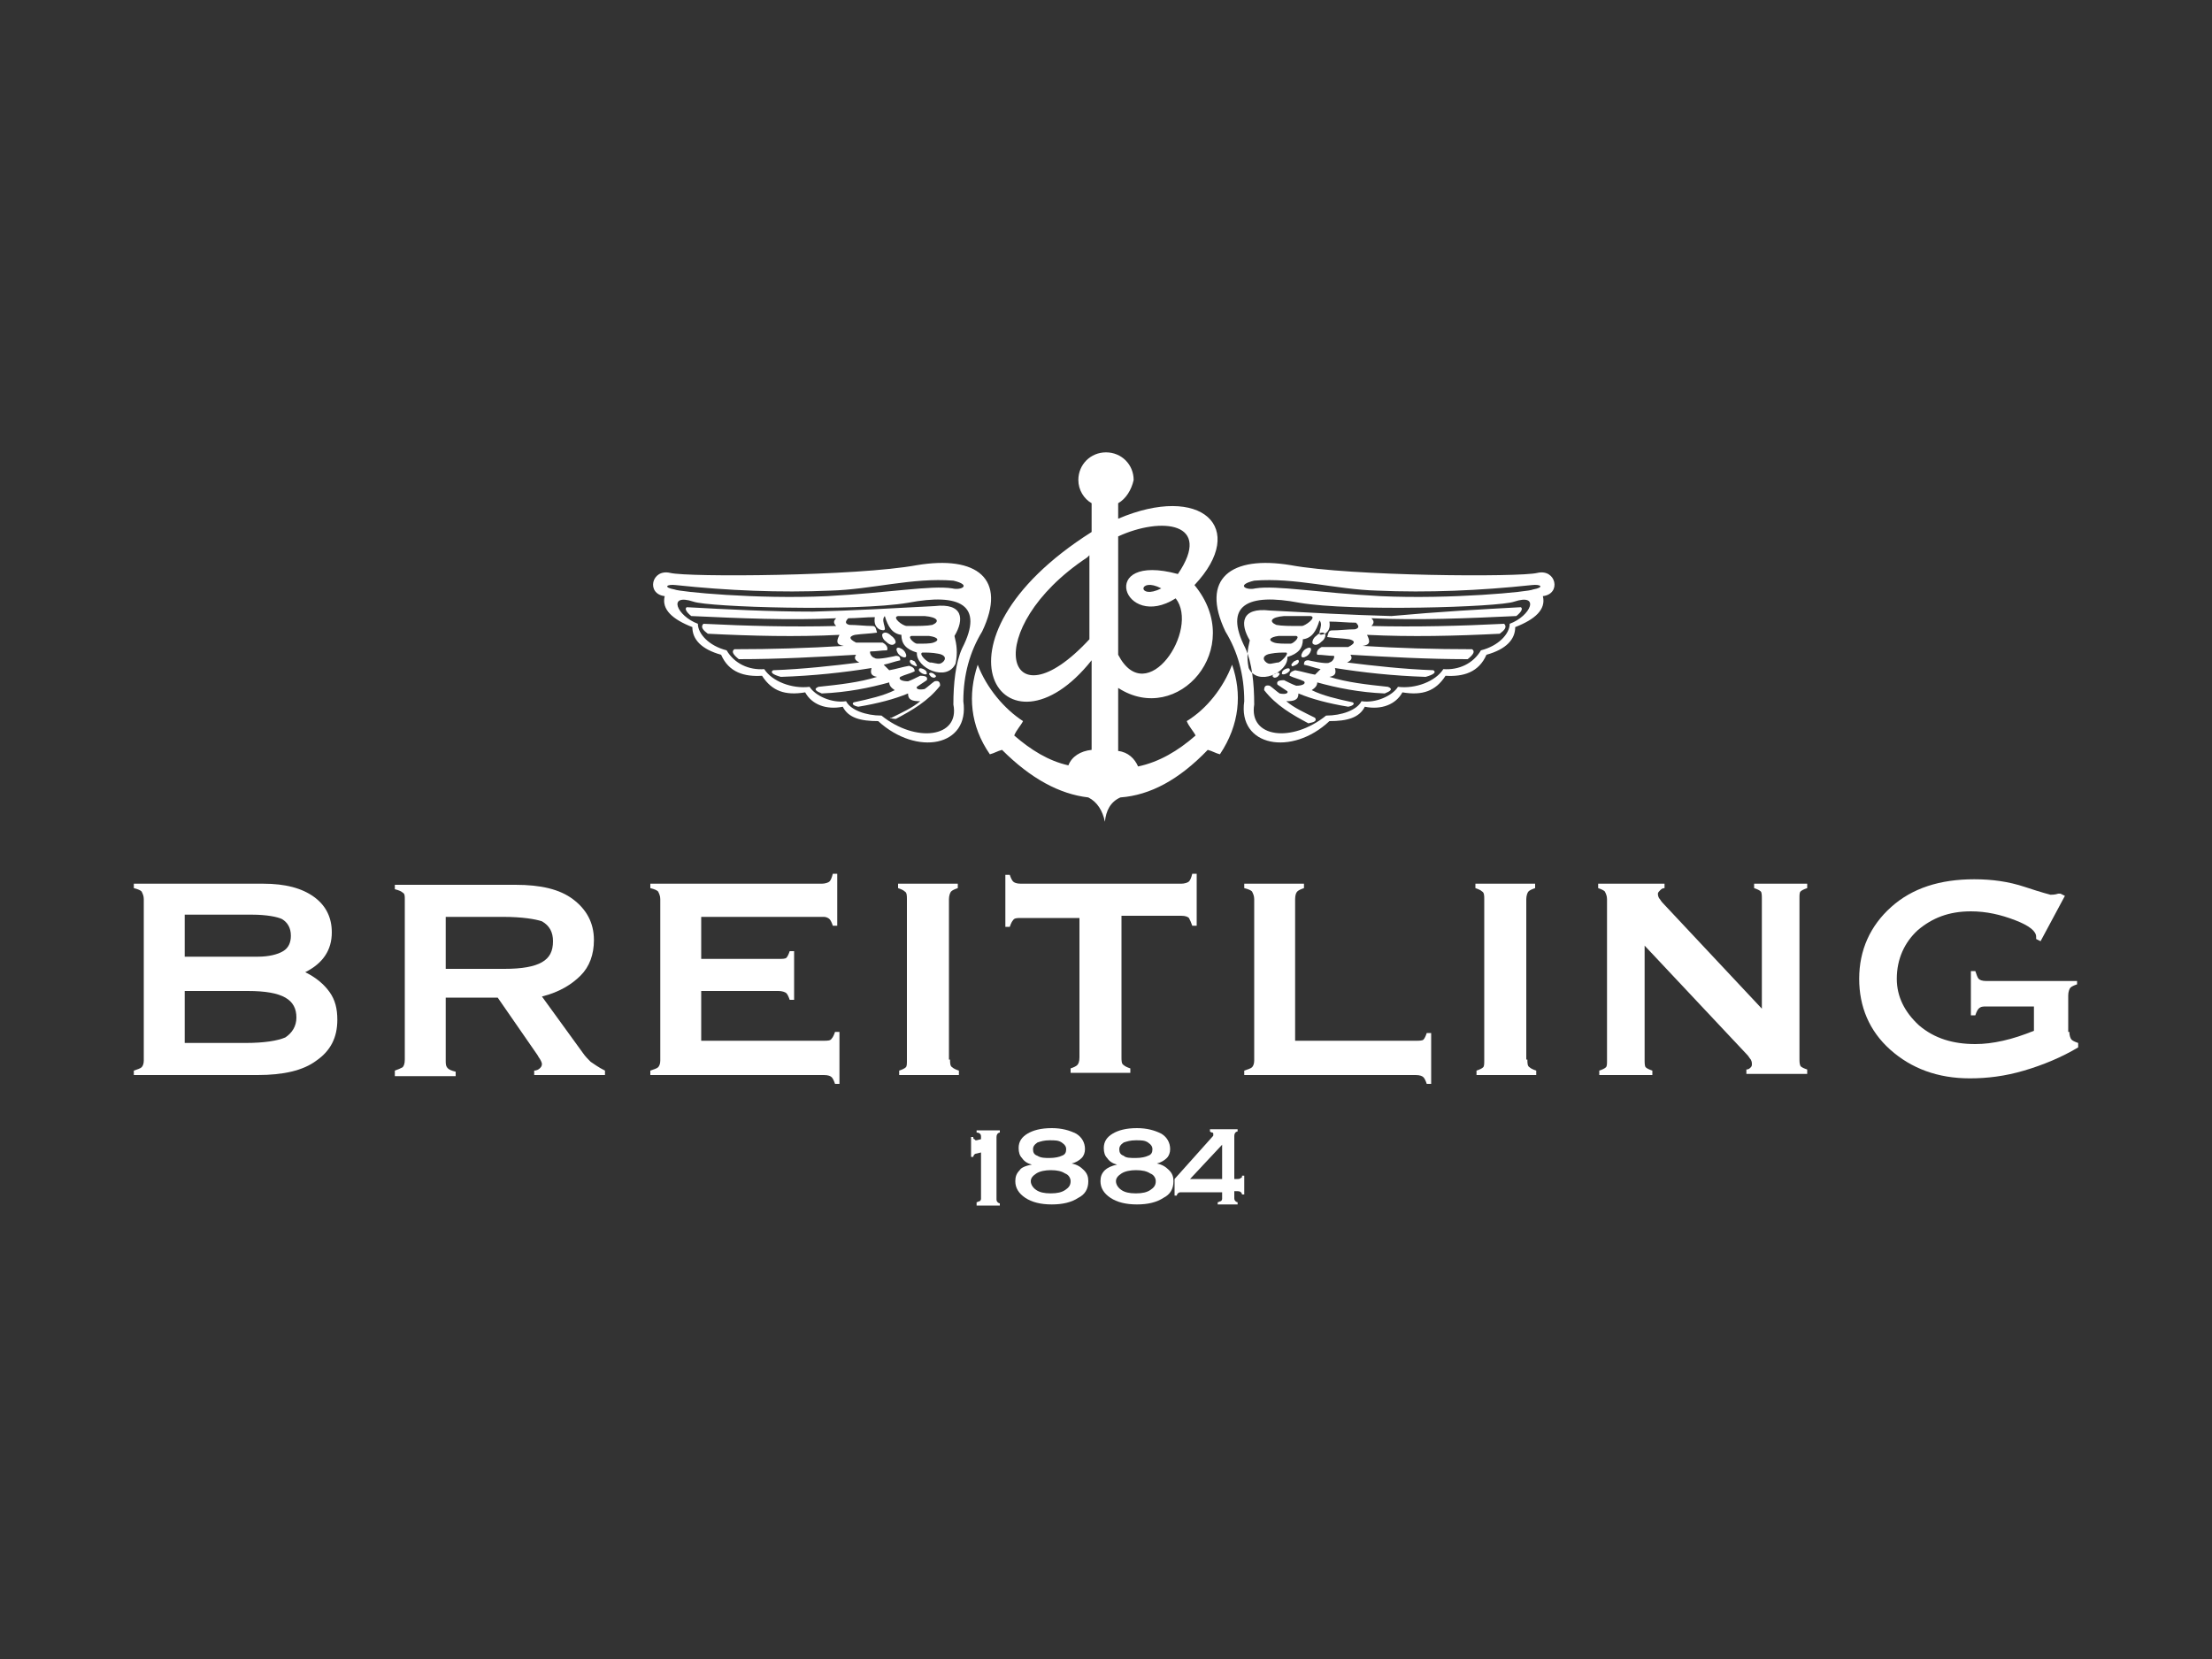 <?xml version="1.0" encoding="utf-8"?>
<!-- Generator: Adobe Illustrator 21.0.2, SVG Export Plug-In . SVG Version: 6.00 Build 0)  -->
<svg version="1.1" id="Layer_1" xmlns="http://www.w3.org/2000/svg" xmlns:xlink="http://www.w3.org/1999/xlink" x="0px" y="0px"
	 viewBox="0 0 200 150" style="enable-background:new 0 0 200 150;" xml:space="preserve">
<rect x="0" y="0" width="200" height="150" fill="#333333" stroke="none"/>
<style type="text/css">
	.st0{fill-rule:evenodd;clip-rule:evenodd;fill:#FFFFFF;}
	.st1{fill:#FFFFFF;}
</style>
<g>
	<path class="st0" d="M12.1,97.2v-0.4c0.3-0.1,0.6-0.2,0.7-0.3c0.1-0.1,0.2-0.3,0.2-0.6V81.3c0-0.3-0.1-0.5-0.2-0.7
		c-0.1-0.1-0.3-0.2-0.7-0.3v-0.4h11.7c2,0,3.5,0.4,4.6,1.2c1.1,0.8,1.6,1.9,1.6,3.2c0,0.8-0.2,1.5-0.6,2.1c-0.4,0.6-1,1.1-1.8,1.5
		c1,0.5,1.7,1.1,2.2,1.8c0.5,0.7,0.7,1.5,0.7,2.5c0,1.6-0.6,2.8-1.9,3.7c-1.2,0.9-3,1.3-5.3,1.3H12.1L12.1,97.2z M22.4,89.6h-5.7
		v4.7h5.5c1.7,0,2.9-0.2,3.6-0.5c0.6-0.4,1-1,1-1.8c0-0.8-0.3-1.4-1-1.8C25.1,89.8,24,89.6,22.4,89.6L22.4,89.6z M22.8,82.7h-6.1
		v3.8h6.6c1,0,1.8-0.2,2.3-0.5c0.5-0.3,0.7-0.8,0.7-1.4c0-0.7-0.3-1.2-0.8-1.5C25.1,82.9,24.1,82.7,22.8,82.7L22.8,82.7z"/>
	<path class="st0" d="M35.7,97.2v-0.4c0.3-0.1,0.5-0.2,0.7-0.3c0.1-0.1,0.2-0.3,0.2-0.7V81.3c0-0.3,0-0.5-0.2-0.6
		c-0.1-0.1-0.3-0.2-0.7-0.3v-0.4h10.9c2.3,0,4,0.4,5.2,1.3c1.2,0.9,1.9,2.1,1.9,3.7c0,1.3-0.4,2.4-1.2,3.2c-0.8,0.8-1.9,1.5-3.5,1.9
		l3.7,5.1c0.2,0.3,0.5,0.6,0.7,0.8c0.3,0.2,0.7,0.5,1.3,0.8v0.4h-6.4v-0.4c0.2,0,0.4-0.1,0.5-0.2c0.1-0.1,0.2-0.2,0.2-0.4
		c0,0,0-0.1-0.1-0.3c-0.1-0.2-0.2-0.3-0.3-0.5L45,90.2h-4.7v5.7c0,0.3,0,0.5,0.2,0.7c0.1,0.1,0.3,0.2,0.7,0.3v0.4H35.7L35.7,97.2z
		 M45.5,82.9h-5.2v4.7h5.3c1.6,0,2.7-0.2,3.4-0.6c0.7-0.4,1-1,1-1.9c0-0.8-0.3-1.4-1-1.8C48.4,83.1,47.2,82.9,45.5,82.9L45.5,82.9z"
		/>
	<path class="st0" d="M74.5,94.1c0.3,0,0.6,0,0.7-0.2c0.1-0.1,0.2-0.3,0.3-0.6h0.4V98h-0.4c-0.1-0.3-0.2-0.5-0.3-0.6
		c-0.1-0.1-0.3-0.2-0.7-0.2H58.8v-0.4c0.3-0.1,0.6-0.2,0.7-0.3c0.1-0.1,0.2-0.3,0.2-0.6V81.3c0-0.3-0.1-0.5-0.2-0.7
		c-0.1-0.1-0.3-0.2-0.7-0.3v-0.4h15.5c0.3,0,0.6-0.1,0.7-0.2c0.1-0.1,0.2-0.3,0.3-0.7h0.4v4.7h-0.4c-0.1-0.3-0.2-0.5-0.3-0.6
		c-0.1-0.1-0.3-0.2-0.5-0.2h-0.1H63.4v3.8h7c0.3,0,0.6,0,0.7-0.1c0.1-0.1,0.2-0.3,0.3-0.6h0.4v4.4h-0.4c-0.1-0.3-0.2-0.5-0.3-0.6
		c-0.1-0.1-0.4-0.2-0.7-0.2h-7v4.5H74.5L74.5,94.1z"/>
	<path class="st0" d="M85.9,95.8c0,0.3,0,0.6,0.2,0.7c0.1,0.1,0.3,0.2,0.6,0.3v0.4h-5.4v-0.4c0.3-0.1,0.5-0.2,0.6-0.3
		c0.1-0.1,0.1-0.3,0.1-0.7V81.3c0-0.3,0-0.6-0.2-0.7c-0.1-0.1-0.3-0.2-0.6-0.3v-0.4h5.4v0.4c-0.3,0.1-0.5,0.2-0.6,0.3
		c-0.1,0.1-0.2,0.4-0.2,0.7V95.8L85.9,95.8z"/>
	<path class="st0" d="M92.3,83c-0.3,0-0.6,0-0.7,0.2c-0.1,0.1-0.2,0.3-0.3,0.6h-0.4v-4.7h0.4c0.1,0.3,0.2,0.5,0.3,0.6
		c0.1,0.1,0.3,0.2,0.7,0.2h14.5c0.3,0,0.6-0.1,0.7-0.2c0.1-0.1,0.2-0.3,0.3-0.7h0.4v4.7h-0.4c-0.1-0.3-0.2-0.5-0.3-0.7
		c-0.1-0.1-0.3-0.2-0.7-0.2h-5.4v12.8c0,0.3,0,0.6,0.2,0.7c0.1,0.1,0.3,0.2,0.6,0.3v0.4h-5.4v-0.4c0.3-0.1,0.5-0.2,0.6-0.3
		c0.1-0.1,0.2-0.3,0.2-0.7V83H92.3L92.3,83z"/>
	<path class="st0" d="M128,94.1c0.3,0,0.6,0,0.7-0.1c0.1-0.1,0.2-0.3,0.3-0.6l0.4,0V98H129c-0.1-0.3-0.2-0.5-0.3-0.6
		c-0.1-0.1-0.3-0.2-0.7-0.2h-15.5v-0.4c0.3-0.1,0.6-0.2,0.7-0.3c0.1-0.1,0.2-0.3,0.2-0.6V81.3c0-0.3-0.1-0.5-0.2-0.7
		c-0.1-0.1-0.3-0.2-0.7-0.3v-0.4h5.4v0.4c-0.3,0.1-0.5,0.2-0.6,0.3c-0.1,0.1-0.2,0.3-0.2,0.7v12.8H128L128,94.1z"/>
	<path class="st0" d="M138.1,95.8c0,0.3,0,0.6,0.2,0.7c0.1,0.1,0.3,0.2,0.6,0.3v0.4h-5.4v-0.4c0.3-0.1,0.5-0.2,0.6-0.3
		c0.1-0.1,0.1-0.3,0.1-0.7V81.3c0-0.3,0-0.6-0.2-0.7c-0.1-0.1-0.3-0.2-0.6-0.3v-0.4h5.4v0.4c-0.3,0.1-0.5,0.2-0.6,0.3
		c-0.1,0.1-0.2,0.4-0.2,0.7V95.8L138.1,95.8z"/>
	<path class="st0" d="M148.7,85.5v10.3c0,0.3,0,0.6,0.1,0.7c0.1,0.1,0.3,0.2,0.6,0.3v0.4h-4.8v-0.4c0.3-0.1,0.5-0.2,0.6-0.3
		c0.1-0.1,0.1-0.3,0.1-0.6V81.3c0-0.3-0.1-0.5-0.2-0.7c-0.1-0.1-0.3-0.2-0.6-0.3v-0.4h6v0.4c-0.2,0-0.3,0.1-0.4,0.2
		c-0.1,0.1-0.2,0.2-0.2,0.3c0,0.1,0,0.2,0.1,0.4c0.1,0.1,0.2,0.3,0.3,0.4l9,9.6v-9.9c0-0.3,0-0.6-0.1-0.7c-0.1-0.1-0.3-0.2-0.6-0.3
		v-0.4h4.8v0.4c-0.3,0.1-0.5,0.2-0.6,0.3c-0.1,0.1-0.1,0.3-0.1,0.6v14.5c0,0.3,0,0.5,0.1,0.7c0.1,0.1,0.3,0.2,0.6,0.3v0.4h-5.5v-0.4
		c0.2,0,0.3-0.1,0.4-0.2c0.1-0.1,0.1-0.2,0.1-0.3c0-0.1,0-0.2-0.1-0.4c-0.1-0.1-0.2-0.3-0.3-0.4L148.7,85.5L148.7,85.5z"/>
	<path class="st0" d="M187.1,93.3c0,0.3,0.1,0.6,0.2,0.7c0.1,0.1,0.3,0.2,0.6,0.3v0.4c-1.5,0.9-3.2,1.6-4.9,2.1
		c-1.7,0.5-3.3,0.7-4.9,0.7c-2.9,0-5.3-0.9-7.2-2.6c-1.9-1.7-2.8-3.9-2.8-6.4c0-2.6,1-4.8,2.9-6.5c1.9-1.7,4.4-2.5,7.5-2.5
		c1.6,0,3.1,0.2,4.6,0.7c1.5,0.5,2.3,0.7,2.3,0.7c0.1,0,0.4,0,0.7-0.1c0.1,0,0.1,0,0.2,0l0.4,0.2l-2.2,4.1l-0.4-0.2c0,0,0,0,0-0.1
		c0,0,0-0.1,0-0.1c0-0.5-0.6-1-1.9-1.5c-1.3-0.5-2.6-0.8-4-0.8c-2,0-3.5,0.6-4.8,1.7c-1.2,1.1-1.9,2.6-1.9,4.4c0,1.6,0.7,3,2,4.2
		c1.4,1.2,3.1,1.7,5.1,1.7c0.8,0,1.6-0.1,2.5-0.3c0.9-0.2,1.8-0.5,2.8-0.9V91h-4.3c-0.3,0-0.5,0-0.7,0.2c-0.1,0.1-0.2,0.3-0.3,0.6
		h-0.4v-4h0.4c0.1,0.3,0.2,0.6,0.3,0.7c0.1,0.1,0.3,0.2,0.7,0.2h8.2V89c-0.3,0.1-0.5,0.2-0.6,0.3c-0.1,0.1-0.2,0.4-0.2,0.7V93.3
		L187.1,93.3z"/>
	<path class="st0" d="M88.3,108.9v-0.2c0.1,0,0.2-0.1,0.3-0.1c0,0,0.1-0.1,0.1-0.2v-4.2l-0.4,0.1c0,0,0,0,0,0
		c-0.2,0-0.3,0.2-0.3,0.3l-0.2,0v-1.8l0.2,0c0,0.1,0,0.2,0.1,0.2c0,0,0.1,0.1,0.1,0.1c0,0,0,0,0,0c0,0,0,0,0.1,0l0.4-0.1v-0.2
		c0-0.1,0-0.2-0.1-0.3c0,0-0.1-0.1-0.3-0.1v-0.2h2.1v0.2c-0.1,0-0.2,0.1-0.2,0.1c0,0-0.1,0.1-0.1,0.3v5.6c0,0.1,0,0.2,0.1,0.3
		c0,0,0.1,0.1,0.2,0.1v0.2H88.3L88.3,108.9z"/>
	<path class="st0" d="M93.2,106.8c0,0.3,0.2,0.6,0.5,0.8c0.3,0.2,0.7,0.3,1.3,0.3s1-0.1,1.3-0.3c0.3-0.2,0.5-0.4,0.5-0.8
		c0-0.3-0.2-0.6-0.5-0.7c-0.3-0.2-0.7-0.3-1.3-0.3c-0.5,0-1,0.1-1.3,0.3C93.4,106.3,93.2,106.5,93.2,106.8L93.2,106.8z M94.9,104.7
		c0.5,0,0.9-0.1,1.1-0.2c0.3-0.1,0.4-0.3,0.4-0.6c0-0.2-0.1-0.4-0.4-0.6c-0.3-0.2-0.6-0.2-1.1-0.2c-0.5,0-0.8,0.1-1.1,0.2
		c-0.3,0.2-0.4,0.4-0.4,0.6c0,0.3,0.1,0.5,0.4,0.6C94.1,104.7,94.5,104.7,94.9,104.7L94.9,104.7z M93.3,105.3
		c-0.4-0.1-0.7-0.3-0.9-0.6c-0.2-0.2-0.3-0.5-0.3-0.9c0-0.6,0.3-1,0.8-1.3c0.5-0.3,1.2-0.5,2.2-0.5c0.9,0,1.6,0.2,2.2,0.5
		c0.5,0.3,0.8,0.8,0.8,1.4c0,0.3-0.1,0.6-0.3,0.8c-0.2,0.2-0.5,0.4-0.9,0.5c0.5,0.1,0.8,0.3,1.1,0.6c0.3,0.3,0.4,0.6,0.4,1
		c0,0.7-0.3,1.2-0.9,1.5c-0.6,0.4-1.4,0.6-2.4,0.6c-1,0-1.8-0.2-2.4-0.6c-0.6-0.4-0.9-0.9-0.9-1.5c0-0.4,0.1-0.7,0.4-1
		C92.3,105.6,92.7,105.4,93.3,105.3L93.3,105.3z"/>
	<path class="st0" d="M100.9,106.8c0,0.3,0.2,0.6,0.5,0.8c0.3,0.2,0.7,0.3,1.3,0.3c0.6,0,1-0.1,1.3-0.3c0.3-0.2,0.5-0.4,0.5-0.8
		c0-0.3-0.2-0.6-0.5-0.7c-0.3-0.2-0.7-0.3-1.3-0.3c-0.5,0-1,0.1-1.3,0.3C101.1,106.3,100.9,106.5,100.9,106.8L100.9,106.8z
		 M102.7,104.7c0.5,0,0.9-0.1,1.1-0.2c0.3-0.1,0.4-0.3,0.4-0.6c0-0.2-0.1-0.4-0.4-0.6c-0.3-0.2-0.6-0.2-1.1-0.2
		c-0.5,0-0.8,0.1-1.1,0.2c-0.3,0.2-0.4,0.4-0.4,0.6c0,0.3,0.1,0.5,0.4,0.6C101.8,104.7,102.2,104.7,102.7,104.7L102.7,104.7z
		 M101,105.3c-0.4-0.1-0.7-0.3-0.9-0.6c-0.2-0.2-0.3-0.5-0.3-0.9c0-0.6,0.3-1,0.8-1.3c0.5-0.3,1.2-0.5,2.2-0.5
		c0.9,0,1.6,0.2,2.2,0.5c0.5,0.3,0.8,0.8,0.8,1.4c0,0.3-0.1,0.6-0.3,0.8c-0.2,0.2-0.5,0.4-0.9,0.5c0.5,0.1,0.8,0.3,1.1,0.6
		c0.3,0.3,0.4,0.6,0.4,1c0,0.7-0.3,1.2-0.9,1.5c-0.6,0.4-1.4,0.6-2.4,0.6c-1,0-1.8-0.2-2.4-0.6c-0.6-0.4-0.9-0.9-0.9-1.5
		c0-0.4,0.1-0.7,0.4-1C100.1,105.6,100.5,105.4,101,105.3L101,105.3z"/>
	<path class="st0" d="M110.5,106.6v-3.1l-2.9,3.1H110.5L110.5,106.6z M110.1,108.9v-0.2c0.1,0,0.2-0.1,0.3-0.1c0,0,0.1-0.1,0.1-0.2
		v-0.6h-3.7c-0.1,0-0.2,0-0.3,0.1c0,0-0.1,0.1-0.1,0.2h-0.2v-1.5l3.4-3.8c0.1-0.1,0.1-0.1,0.1-0.2c0,0,0-0.1,0-0.1
		c0,0,0-0.1-0.1-0.1c0,0-0.1,0-0.2-0.1v-0.2h2.5v0.2c-0.1,0-0.2,0.1-0.2,0.1c0,0-0.1,0.1-0.1,0.3v3.9h0.3c0.1,0,0.2,0,0.3-0.1
		c0.1,0,0.1-0.1,0.1-0.2h0.2v1.7h-0.2c0-0.1-0.1-0.2-0.1-0.2c0,0-0.1-0.1-0.3-0.1h-0.3v0.6c0,0.1,0,0.2,0.1,0.3c0,0,0.1,0.1,0.2,0.1
		l0,0.2H110.1L110.1,108.9z"/>
	<path class="st0" d="M101.1,45.5v1.4c7.5-3.2,11.8,0.8,6.9,6c4.7,5.7-1.5,12.8-6.9,9.3v5.7c0.9,0.1,1.5,0.7,1.8,1.4
		c1.9-0.4,3.6-1.4,5.2-2.8c-0.2-0.4-0.6-0.8-0.8-1.3c1.8-1.1,3.3-3,4.1-5.1c0.9,2.6,0.7,5.4-1.1,8.1c-0.4-0.1-0.7-0.3-1.1-0.4
		c-2.6,2.7-5.2,4.1-7.9,4.3c-0.9,0.4-1.3,1.2-1.4,2.2c-0.2-1-0.7-1.8-1.5-2.2c-2.6-0.3-5.2-1.7-7.8-4.3c-0.4,0.1-0.7,0.3-1.1,0.4
		c-1.8-2.6-2-5.4-1.1-8.1c0.8,2.1,2.4,4,4.1,5.1c-0.2,0.4-0.6,0.8-0.8,1.3c1.5,1.3,3.1,2.3,4.9,2.7c0.3-0.8,1.1-1.3,2.1-1.4v-8.1
		c-7.8,9.8-15.8-1.6,0-11.6c0,0,0,0,0,0v-2.6c-0.7-0.4-1.2-1.2-1.2-2.1c0-1.4,1.1-2.5,2.5-2.5c1.4,0,2.5,1.1,2.5,2.5
		C102.3,44.3,101.8,45.1,101.1,45.5L101.1,45.5z M101.1,48.5v10.7c2.6,5,7.4-2.3,5.2-5.1c-4.7,3-7.2-4.2,0.2-2.2
		C109.7,47.2,105,46.7,101.1,48.5L101.1,48.5z M98.5,57.8v-7.6c-0.1,0.1-0.1,0.1-0.2,0.2C88.5,56.9,90.9,66,98.5,57.8L98.5,57.8z
		 M105,53.2L105,53.2C102.9,52.1,102.8,54.3,105,53.2L105,53.2z"/>
	<path class="st0" d="M115.3,60.9c0.2-0.1,0.3-0.1,0.4,0c0,0.1-0.1,0.2-0.2,0.3c-0.2,0.1-0.3,0.1-0.4,0
		C115,61.1,115.1,61,115.3,60.9L115.3,60.9z M119.9,64.7c1.4,0,2.8-0.5,3.2-1.3c1.3,0.2,2.8-0.5,3.3-1.3c1.6,0.2,3.4-0.5,4.1-1.6
		c1.4,0.1,2.7-0.5,3.4-1.7c1.6-0.4,2.6-1.5,2.6-2.4c1.9-0.7,2.8-2.8,0.4-2c-1.4,0.5-14.7,0.9-19.4,0.1c-4.7-0.9-6.9,0.2-4.9,4.1
		c0.6,1.3,0.8,3.2,0.8,5.1C112.9,66.7,116.8,67.2,119.9,64.7L119.9,64.7z M120.2,65.2c1.6,0,2.7-0.3,3.2-1.3
		c1.5,0.3,2.8-0.2,3.4-1.3c1.8,0.3,3-0.1,3.9-1.5c1.6,0.1,3-0.3,3.7-1.9c1.8-0.5,2.6-1.4,2.6-2.5c1.8-0.7,2.8-1.6,2.5-2.8
		c1.7-0.2,1.2-2.5-0.5-2.1c-1.6,0.4-16.9,0.3-22.3-0.7c-5.4-0.9-8.2,1.2-5.9,6c1.1,1.8,1.7,3.9,1.7,6.3
		C111.9,67.5,116.8,68.4,120.2,65.2L120.2,65.2z M138.6,53.3c1.1-0.2,0.7-0.5-0.1-0.4c-4.7,0.5-9.4,0.7-14,0.5
		c-3.7-0.1-7.4-1.2-11.1-0.9c-1.7,0.4-0.7,0.9,0.1,0.7c1.9-0.3,5.7,0.4,11.3,0.7C131.2,54.2,138.3,53.5,138.6,53.3L138.6,53.3z
		 M137.5,54.9c0.2,0.1,0.1,0.4-0.4,0.8c-4.4,0.2-8.8,0.4-13.1,0.2c0.2,0.2,0.3,0.4,0,0.7c4,0.1,8,0,12-0.2c0.3,0.3,0,0.6-0.4,0.9
		c-4,0.2-8,0.3-12,0.1c0.3,0.6,0.3,0.9-0.4,1c3.2,0.2,6.5,0.3,9.9,0.3c0.3,0.2,0.1,0.5-0.4,0.9c-3.6,0-7.2-0.2-10.6-0.4
		c0.2,0.3,0.1,0.5-0.3,0.7c2.4,0.3,5.1,0.6,7.8,0.7c0.3,0.2,0,0.4-0.7,0.6c-3-0.1-5.7-0.4-8.2-0.8c0.1,0.4,0.1,0.7-0.5,0.8
		c1.6,0.5,3.4,0.7,5.3,0.9c0.5,0.2,0.2,0.4-0.3,0.6c-2.3-0.1-4.3-0.5-6.1-1c0,0.3-0.2,0.5-0.5,0.7c1,0.5,2.3,0.8,3.7,1.1
		c0.2,0.1,0.1,0.3-0.4,0.4c-1.8-0.3-3.3-0.7-4.5-1.2c0,0.6-0.4,0.7-1.1,0.7c0.7,0.6,1.6,1,2.6,1.5c0.2,0.3-0.1,0.4-0.6,0.5
		c-1.5-0.8-2.9-1.6-4-3c0-0.3,0.1-0.5,0.5-0.4c0.3,0.2,0.6,0.5,0.9,0.7c0.5,0.1,0.8,0,0.7-0.2c-0.3-0.2-0.6-0.4-0.9-0.6
		c-0.1-0.3,0.1-0.4,0.6-0.4c0.4,0.2,0.8,0.4,1.1,0.5c0.6,0,0.9-0.2,0.7-0.4c-0.4-0.2-0.9-0.3-1.3-0.5c0-0.3,0.2-0.4,0.5-0.5
		c0.6,0.1,1.2,0.3,1.8,0.4c0.2-0.2,0.4-0.4,0.5-0.5c-0.5-0.1-1-0.3-1.5-0.4c0-0.3,0.1-0.4,0.4-0.4c0,0,1.7,0.4,1.9,0.2
		c0.4-0.1,0.5-0.6,0.4-0.6c-0.5,0-1-0.1-1.5-0.1c-0.1-0.2,0-0.5,0.4-0.7c0.8,0,1.6,0,2.4,0c0.8-0.4,0.5-0.6,0.1-0.7
		c-0.7-0.1-1.3-0.1-2-0.2c0.1-0.3,0.1-0.6,0.4-0.6c0.7,0,1.4-0.1,2.1-0.1c0.4-0.1,0.4-0.3,0.1-0.6c-0.8,0-1.6-0.1-2.4-0.1
		c0.1,0.6-0.1,0.9-0.4,1.1c-1.1,0.4,0-0.7-0.5-1.2c-0.3,1-0.7,1.6-1.5,1.7c0,0.8-0.4,1.3-1.4,1.6c0.1,1.4-2.7,2.7-3.5,1
		c-0.2-1-0.1-1.7,0.1-2.5c-0.9-1.5-0.8-3,1.8-2.7c3.7,0.2,7.3,0.4,11,0.5C130.2,55.3,133.8,55.1,137.5,54.9L137.5,54.9z M118.5,55.7
		c-0.8,0-1.6,0-2.4,0c-1.2,0.1-1.4,0.5-0.7,0.8c0.5,0.1,1.2,0.1,2.3,0.1C118,56.6,119.1,55.8,118.5,55.7L118.5,55.7z M117.2,57.5
		c-0.5,0-1.1,0-1.6,0c-0.8,0.1-1,0.4-0.4,0.6c0.3,0.1,0.8,0.1,1.5,0.1C116.9,58.2,117.6,57.6,117.2,57.5L117.2,57.5z M116.3,59
		c-0.4,0-0.9,0-1.4,0.1c-0.7,0.1-0.8,0.5-0.4,0.8c0.3,0.2,0.4,0.1,1,0C115.7,60,116.6,59.1,116.3,59L116.3,59z M119,57.5
		c0.3-0.3,0.6-0.4,0.8-0.2c0.1,0.1,0,0.5-0.3,0.7c-0.3,0.3-0.6,0.4-0.8,0.2C118.6,58.1,118.7,57.7,119,57.5L119,57.5z M117.9,58.8
		c0.2-0.2,0.5-0.3,0.6-0.2c0.1,0.1,0,0.4-0.2,0.6c-0.2,0.2-0.5,0.3-0.6,0.2C117.6,59.3,117.7,59,117.9,58.8L117.9,58.8z M117,59.8
		c0.2-0.1,0.4-0.2,0.4-0.1c0.1,0.1,0,0.3-0.2,0.4c-0.2,0.1-0.4,0.2-0.4,0.1C116.7,60.1,116.8,60,117,59.8L117,59.8z M116.2,60.5
		c0.2-0.1,0.4-0.1,0.4,0c0.1,0.1-0.1,0.3-0.3,0.4c-0.2,0.1-0.4,0.1-0.4,0C115.9,60.7,116,60.6,116.2,60.5L116.2,60.5z"/>
	<path class="st0" d="M84.4,60.9c-0.2-0.1-0.3-0.1-0.4,0c0,0.1,0.1,0.2,0.2,0.3c0.2,0.1,0.3,0.1,0.4,0C84.7,61.1,84.5,61,84.4,60.9
		L84.4,60.9z M79.7,64.7c-1.4,0-2.8-0.5-3.2-1.3c-1.3,0.2-2.8-0.5-3.3-1.3c-1.6,0.2-3.4-0.5-4.1-1.6c-1.4,0.1-2.7-0.5-3.4-1.7
		c-1.6-0.4-2.6-1.5-2.6-2.4c-1.9-0.7-2.8-2.8-0.4-2c1.4,0.5,14.7,0.9,19.4,0.1c4.7-0.9,6.9,0.2,4.9,4.1c-0.6,1.3-0.8,3.2-0.8,5.1
		C86.8,66.7,82.8,67.2,79.7,64.7L79.7,64.7z M79.4,65.2c-1.6,0-2.7-0.3-3.2-1.3c-1.5,0.3-2.8-0.2-3.4-1.3c-1.8,0.3-3-0.1-3.9-1.5
		c-1.6,0.1-3-0.3-3.7-1.9c-1.8-0.5-2.6-1.4-2.6-2.5c-1.8-0.7-2.8-1.6-2.5-2.8c-1.7-0.2-1.2-2.5,0.5-2.1c1.6,0.4,16.9,0.3,22.3-0.7
		c5.4-0.9,8.2,1.2,5.9,6c-1.1,1.8-1.7,3.9-1.7,6.3C87.7,67.5,82.9,68.4,79.4,65.2L79.4,65.2z M61,53.3c-1.1-0.2-0.7-0.5,0.1-0.4
		c4.7,0.5,9.4,0.7,14,0.5c3.7-0.1,7.4-1.2,11.1-0.9c1.7,0.4,0.7,0.9-0.1,0.7c-1.9-0.3-5.7,0.4-11.3,0.7C68.4,54.2,61.4,53.5,61,53.3
		L61,53.3z M62.1,54.9c-0.2,0.1-0.1,0.4,0.4,0.8c4.4,0.2,8.8,0.4,13.1,0.2c-0.2,0.2-0.3,0.4,0,0.7c-4,0.1-8,0-12-0.2
		c-0.3,0.3,0,0.6,0.4,0.9c4,0.2,8,0.3,11.9,0.1c-0.3,0.6-0.3,0.9,0.4,1c-3.2,0.2-6.5,0.3-9.9,0.3c-0.3,0.2-0.1,0.5,0.4,0.9
		c3.6,0,7.2-0.2,10.6-0.4c-0.2,0.3-0.1,0.5,0.3,0.7c-2.4,0.3-5.1,0.6-7.8,0.7c-0.3,0.2,0,0.4,0.7,0.6c3-0.1,5.7-0.4,8.2-0.8
		c-0.1,0.4-0.1,0.7,0.5,0.8c-1.6,0.5-3.4,0.7-5.3,0.9c-0.5,0.2-0.2,0.4,0.3,0.6c2.3-0.1,4.3-0.5,6.1-1c0,0.3,0.2,0.5,0.5,0.7
		c-1,0.5-2.3,0.8-3.7,1.1c-0.2,0.1-0.1,0.3,0.4,0.4c1.8-0.3,3.3-0.7,4.5-1.2c0,0.6,0.4,0.7,1.1,0.7c-0.7,0.6-1.6,1-2.6,1.5
		C80.3,64.8,80.5,65,81,65c1.5-0.8,2.9-1.6,4-3c0-0.3-0.1-0.5-0.5-0.4c-0.3,0.2-0.6,0.5-0.9,0.7c-0.5,0.1-0.8,0-0.7-0.2
		c0.3-0.2,0.6-0.4,0.9-0.6c0.1-0.3-0.1-0.4-0.6-0.4c-0.4,0.2-0.8,0.4-1.1,0.5c-0.6,0-0.9-0.2-0.7-0.4c0.4-0.2,0.9-0.3,1.3-0.5
		c0-0.3-0.2-0.4-0.5-0.5c-0.6,0.1-1.2,0.3-1.8,0.4c-0.2-0.2-0.4-0.4-0.5-0.5c0.5-0.1,1-0.3,1.5-0.4c0-0.3-0.1-0.4-0.4-0.4
		c0,0-1.7,0.4-1.9,0.2c-0.4-0.1-0.5-0.6-0.4-0.6c0.5,0,1-0.1,1.5-0.1c0.1-0.2,0-0.5-0.4-0.7c-0.8,0-1.6,0-2.4,0
		c-0.8-0.4-0.5-0.6-0.1-0.7c0.7-0.1,1.3-0.1,2-0.2c-0.1-0.3-0.1-0.6-0.4-0.6c-0.7,0-1.4-0.1-2.1-0.1c-0.4-0.1-0.4-0.3-0.1-0.6
		c0.8,0,1.6-0.1,2.4-0.1c-0.1,0.6,0.1,0.9,0.4,1.1c1.1,0.4,0-0.7,0.5-1.2c0.3,1,0.7,1.6,1.5,1.7c0,0.8,0.4,1.3,1.4,1.6
		c-0.1,1.4,2.7,2.7,3.5,1c0.2-1,0.1-1.7-0.1-2.5c0.9-1.5,0.8-3-1.8-2.7c-3.7,0.2-7.3,0.4-11,0.5C69.5,55.3,65.8,55.1,62.1,54.9
		L62.1,54.9z M81.2,55.7c0.8,0,1.6,0,2.4,0c1.2,0.1,1.4,0.5,0.7,0.8c-0.5,0.1-1.2,0.1-2.3,0.1C81.6,56.6,80.6,55.8,81.2,55.7
		L81.2,55.7z M82.4,57.5c0.5,0,1.1,0,1.6,0c0.8,0.1,1,0.4,0.4,0.6c-0.3,0.1-0.8,0.1-1.5,0.1C82.7,58.2,82,57.6,82.4,57.5L82.4,57.5z
		 M83.4,59c0.4,0,0.9,0,1.4,0.1c0.7,0.1,0.8,0.5,0.4,0.8c-0.3,0.2-0.4,0.1-1,0C83.9,60,83,59.1,83.4,59L83.4,59z M80.6,57.5
		c-0.3-0.3-0.6-0.4-0.8-0.2c-0.1,0.1,0,0.5,0.3,0.7c0.3,0.3,0.6,0.4,0.8,0.2C81.1,58.1,80.9,57.7,80.6,57.5L80.6,57.5z M81.7,58.8
		c-0.2-0.2-0.5-0.3-0.6-0.2c-0.1,0.1,0,0.4,0.2,0.6c0.2,0.2,0.5,0.3,0.6,0.2C82,59.3,81.9,59,81.7,58.8L81.7,58.8z M82.7,59.8
		c-0.2-0.1-0.4-0.2-0.4-0.1c-0.1,0.1,0,0.3,0.2,0.4c0.2,0.1,0.4,0.2,0.4,0.1C82.9,60.1,82.8,60,82.7,59.8L82.7,59.8z M83.5,60.5
		c-0.2-0.1-0.4-0.1-0.4,0c-0.1,0.1,0.1,0.3,0.3,0.4c0.2,0.1,0.4,0.1,0.4,0C83.8,60.7,83.7,60.6,83.5,60.5L83.5,60.5z"/>
</g>
</svg>

